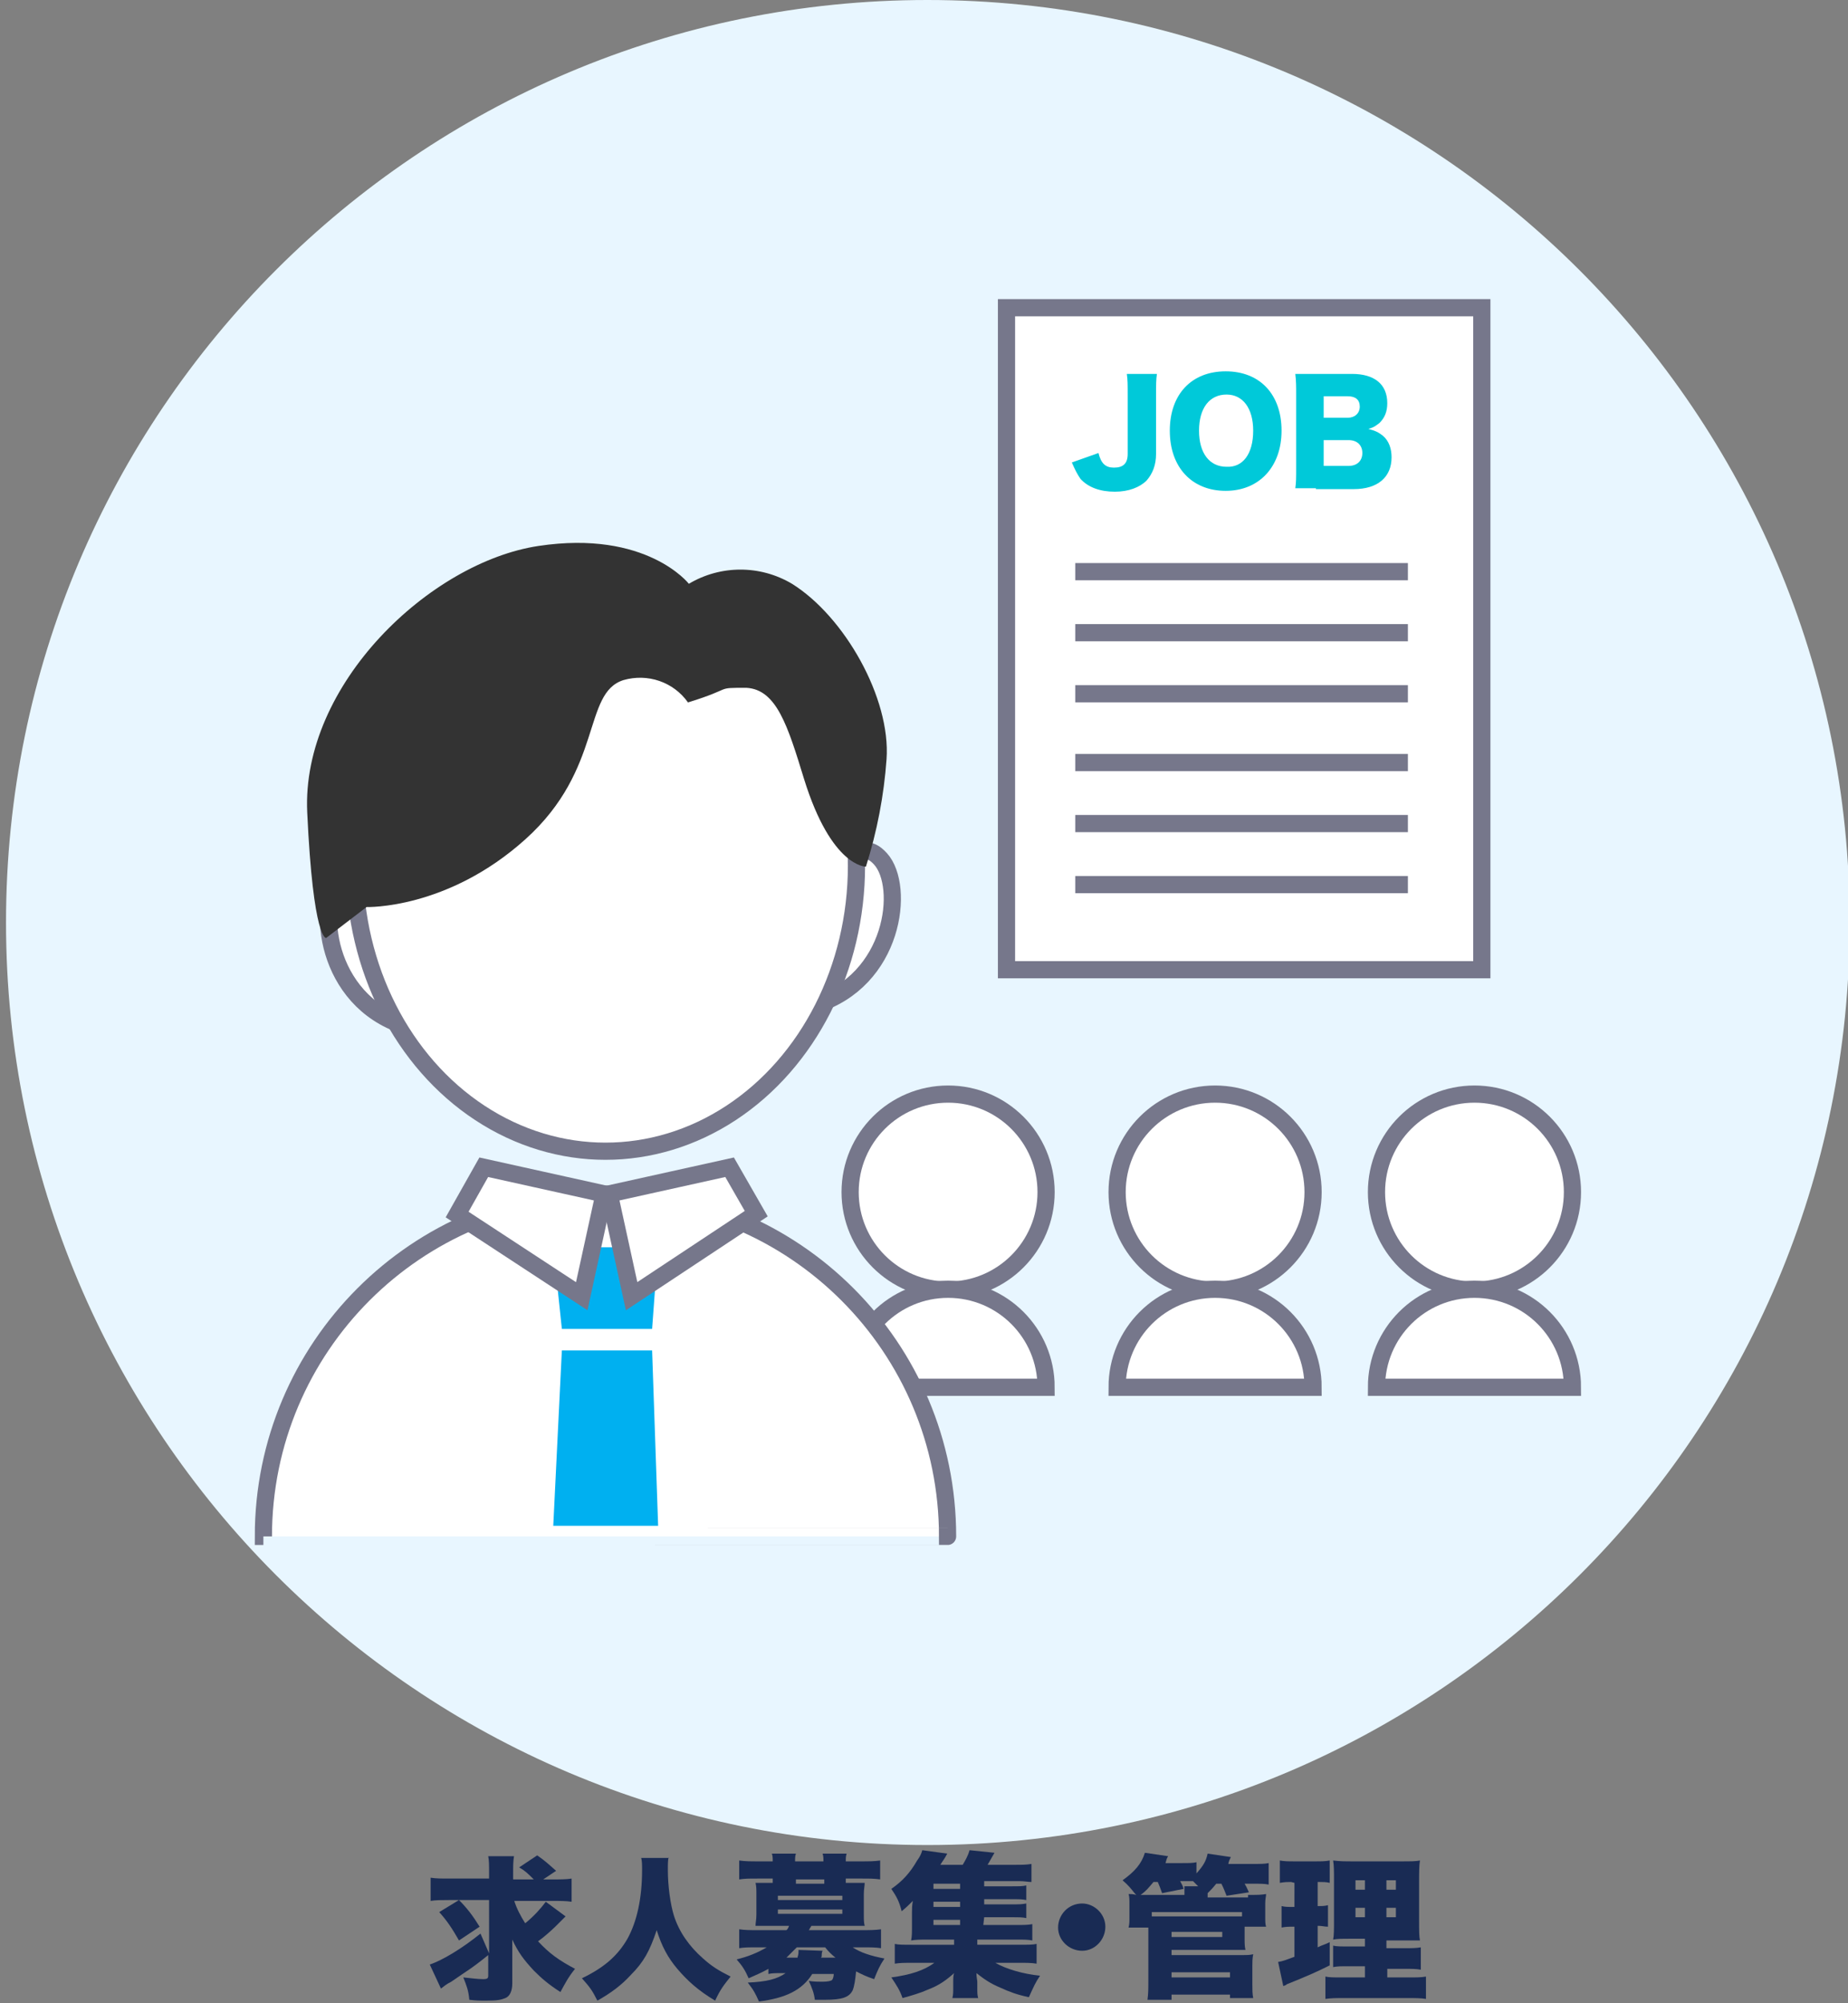 <?xml version="1.0" encoding="utf-8"?>
<!-- Generator: Adobe Illustrator 26.0.0, SVG Export Plug-In . SVG Version: 6.00 Build 0)  -->
<svg version="1.1" id="コンポーネント_10_3" xmlns="http://www.w3.org/2000/svg" xmlns:xlink="http://www.w3.org/1999/xlink"
	 x="0px" y="0px" viewBox="0 0 215 233" style="enable-background:new 0 0 215 233;" xml:space="preserve">
<rect x="0" y="0" width="215" height="233" fill="#808080" stroke="none"/>
<style type="text/css">
	.st0{fill:#E8F6FF;}
	.st1{enable-background:new    ;}
	.st2{fill:#192B54;}
	.st3{fill:#FFFFFF;stroke:#76778B;stroke-width:2;stroke-miterlimit:10;}
	.st4{fill:#FFFFFF;stroke:#76778B;stroke-width:2;}
	.st5{fill:#FFFFFF;stroke:#76778B;stroke-width:2.001;stroke-miterlimit:4.002;}
	.st6{fill:#333333;}
	.st7{fill:none;stroke:#76778B;stroke-width:2;stroke-miterlimit:10;}
	.st8{fill:#00C9D9;}
	.st9{fill:#00B0F0;}
</style>
<path id="パス_158" class="st0" d="M107.9,0c59.2,0,107.3,48,107.3,107.3s-48,107.3-107.3,107.3S0.7,166.5,0.7,107.3l0,0
	C0.7,48,48.7,0,107.9,0z"/>
<g class="st1">
	<path class="st2" d="M59.8,221c0.3,1,0.8,1.9,1.3,2.7c1-0.8,1.8-1.7,2.4-2.5l2.3,1.7c-0.2,0.2-0.2,0.2-1.1,1.1
		c-0.5,0.5-1.4,1.3-2.1,1.8c1.3,1.4,2.4,2.2,4.3,3.2c-0.8,1-1.1,1.6-1.7,2.7c-1.4-0.9-2.2-1.6-3.1-2.5c-1.2-1.3-1.8-2.1-2.5-3.6
		c0,0.8,0,1.4,0,1.8v3.3c0,0.9-0.3,1.5-0.8,1.7s-0.9,0.3-2.2,0.3c-0.8,0-1.2,0-2-0.1c-0.1-1.1-0.3-1.6-0.7-2.6
		c1,0.1,1.7,0.2,2.3,0.2c0.5,0,0.6-0.1,0.6-0.4v-2.4c-2.1,1.7-2.3,1.7-4.3,3.1c-0.6,0.3-0.8,0.5-1.2,0.8l-1.3-2.8
		c1.5-0.5,3.8-1.9,5.9-3.6l1,2.3V221h-4.7c-0.8,0-1.5,0-2.1,0.1v-2.7c0.6,0.1,1.2,0.1,2.3,0.1h4.5v-0.6c0-1,0-1.5-0.1-2h3
		c-0.1,0.6-0.1,1.1-0.1,2.1v0.6h2.4c-0.7-0.7-1-1-1.7-1.4l2.1-1.4c1,0.7,1.4,1.1,2.2,1.8l-1.5,1h1c1,0,1.7,0,2.3-0.1v2.7
		c-0.6-0.1-1.3-0.1-2.3-0.1h-4.4V221z M53.4,221c0.9,0.9,1.6,1.8,2.4,3.1l-2.4,1.6c-0.8-1.4-1.4-2.3-2.3-3.3L53.4,221z"/>
	<path class="st2" d="M77.8,216c-0.1,0.3-0.1,0.8-0.1,1.5c0,1.9,0.3,4,0.7,5.3c0.6,1.9,1.8,3.6,3.4,5c1,0.9,1.8,1.4,3.2,2.1
		c-0.8,1-1.2,1.5-1.8,2.8c-2-1.2-3.2-2.3-4.4-3.7c-1.1-1.3-1.8-2.6-2.4-4.5c-0.8,2.4-1.5,3.7-3,5.2c-1.1,1.2-2.3,2.1-3.9,3
		c-0.6-1.2-0.9-1.6-1.8-2.6c2.7-1.3,4.2-2.7,5.3-4.6c1.1-2,1.7-4.7,1.7-8c0-0.6,0-1-0.1-1.4h3.2V216z"/>
	<path class="st2" d="M89.4,229c-0.7,0.4-1.4,0.7-2.3,1.1c-0.4-0.9-0.7-1.4-1.4-2.2c1.3-0.3,2.5-0.8,3.5-1.4h-1.1
		c-1,0-1.5,0-2.1,0.1v-2.2c0.7,0.1,1.2,0.1,2.2,0.1h3.3c0.1-0.1,0.2-0.2,0.3-0.5h-2.5c-0.6,0-1.1,0-1.4,0c0-0.4,0.1-0.7,0.1-1.3
		v-2.4c0-0.5,0-0.9-0.1-1.3c0.3,0,0.7,0,1.4,0h0.6v-0.5h-1.8c-1,0-1.4,0-2.1,0.1v-2.2c0.7,0.1,1.3,0.1,2.2,0.1h1.7
		c0-0.4,0-0.6-0.1-0.9h2.8c-0.1,0.3-0.1,0.5-0.1,0.9h3.3c0-0.4,0-0.6-0.1-0.9h2.8c-0.1,0.3-0.1,0.5-0.1,0.9h1.8c0.9,0,1.5,0,2.2-0.1
		v2.2c-0.7-0.1-1.2-0.1-2.1-0.1h-1.9v0.5h0.8c0.7,0,1.1,0,1.4,0c0,0.4-0.1,0.7-0.1,1.3v2.4c0,0.6,0,0.9,0.1,1.3c-0.4,0-0.8,0-1.4,0
		h-4.8c-0.1,0.2-0.2,0.3-0.3,0.5h6.1c1,0,1.6,0,2.3-0.1v2.2c-0.6-0.1-1.2-0.1-2.1-0.1h-1.2c0.9,0.6,2.1,1,3.7,1.3
		c-0.6,0.9-0.8,1.4-1.2,2.4c-0.9-0.3-1.3-0.5-2.1-0.9c-0.1,1-0.2,1.7-0.4,2.2c-0.4,0.8-1.2,1.1-3.2,1.1c-0.3,0-0.7,0-1.2,0
		c-0.1-0.8-0.3-1.3-0.7-2.2c0.5,0.1,1.2,0.1,1.6,0.1c0.6,0,1-0.1,1.1-0.2c0.1-0.1,0.2-0.4,0.2-0.7h-2.5c-1.2,1.9-3.1,2.8-6.2,3.2
		c-0.4-0.9-0.6-1.3-1.3-2.2c2.2-0.1,3.4-0.4,4.4-1.1h-0.6c-0.6,0-1,0-1.4,0.1L89.4,229L89.4,229z M90.5,221H98v-0.5h-7.5V221z
		 M90.5,222.6H98v-0.5h-7.5V222.6z M92.8,227.6c0.1-0.3,0.1-0.4,0.1-0.8l2.8,0.1c-0.1,0.2-0.1,0.4-0.1,0.5c0,0.2,0,0.2-0.1,0.3h1.7
		c-0.5-0.4-0.8-0.7-1.2-1.2h-3.3c-0.4,0.4-0.8,0.8-1.2,1.2h1.3V227.6z M95.9,218.6h-3.3v0.5h3.3V218.6z"/>
	<path class="st2" d="M114.4,223.9h3.8c0.9,0,1.4,0,1.9-0.1v1.9c-0.5-0.1-0.9-0.1-1.8-0.1h-4.6v0.6h4.8c1.1,0,1.7,0,2.1-0.1v2.3
		c-0.6-0.1-1.1-0.1-2.1-0.1h-2.7c1.2,0.7,3.2,1.3,5.2,1.5c-0.6,0.9-0.7,1.2-1.3,2.5c-1.4-0.3-2.2-0.6-3.3-1.1
		c-1.2-0.5-1.9-1-2.8-1.7c0,0.5,0.1,0.8,0.1,1v0.7c0,0.6,0,0.8,0.1,1.2h-3c0.1-0.4,0.1-0.7,0.1-1.2v-0.7c0-0.4,0-0.7,0.1-1
		c-0.9,0.8-1.7,1.4-3,1.9c-0.9,0.4-1.9,0.7-3,1c-0.3-0.9-0.7-1.5-1.3-2.4c2.2-0.3,3.8-0.8,5-1.7h-2.5c-1,0-1.5,0-2.1,0.1v-2.3
		c0.4,0.1,1,0.1,2.1,0.1h4.8v-0.6h-3.2c-0.7,0-1.2,0-1.8,0.1c0.1-0.5,0.1-0.9,0.1-1.7v-1.5c0-0.5,0-0.8,0.1-1.4
		c-0.5,0.5-0.7,0.7-1.3,1.2c-0.3-1.2-0.6-1.7-1.2-2.6c1.3-0.9,2.2-1.9,3-3.3c0.3-0.4,0.5-0.8,0.6-1.2l2.9,0.4
		c-0.3,0.6-0.5,0.8-0.8,1.3h2.6c0.3-0.5,0.6-1,0.8-1.7l2.9,0.3c-0.3,0.5-0.5,0.9-0.8,1.4h3.2c0.8,0,1.3,0,1.9-0.1v2.1
		c-0.4,0-0.8-0.1-1.4-0.1h-4.1v0.6h3.1c1.1,0,1.3,0,1.8-0.1v1.7c-0.5-0.1-0.7-0.1-1.8-0.1h-3.1v0.6h3.1c1.1,0,1.2,0,1.8-0.1v1.7
		c-0.5-0.1-0.7-0.1-1.8-0.1h-3.1L114.4,223.9L114.4,223.9z M111.7,219.1h-3.1v0.6h3.1V219.1z M111.7,221.2h-3.1v0.6h3.1V221.2z
		 M108.6,223.3v0.6h3.1v-0.6H108.6z"/>
	<path class="st2" d="M128.6,224.1c0,1.5-1.2,2.8-2.7,2.8s-2.8-1.2-2.8-2.7s1.2-2.8,2.8-2.8C127.3,221.4,128.6,222.6,128.6,224.1z"
		/>
	<path class="st2" d="M145.2,220.4c1.2,0,1.5,0,2.1-0.1c0,0.3-0.1,0.5-0.1,1.1v1.5c0,0.6,0,0.9,0.1,1.2h-2.5v1.3c0,0.6,0,1,0.1,1.4
		c-0.4,0-0.8,0-1.2,0h-7.4v0.6h8.2c0.6,0,0.9,0,1.3-0.1c-0.1,0.5-0.1,0.9-0.1,1.4v2.1c0,0.6,0,1.1,0.1,1.6h-2.7V232h-6.8v0.6h-2.8
		c0.1-0.7,0.1-1.3,0.1-2.2v-6.2h-2.3c0.1-0.4,0.1-0.7,0.1-1.2v-1.5c0-0.6,0-0.9-0.1-1.2c0.3,0,0.5,0,0.9,0.1l-0.2-0.2
		c-0.4-0.5-0.7-0.9-1.4-1.5c1.4-1,2.2-1.9,2.6-3.2l2.7,0.4c-0.2,0.3-0.2,0.5-0.3,0.8h1.9c0.8,0,1.3,0,1.7-0.1v1.3
		c0.8-0.9,1.1-1.4,1.3-2.3l2.7,0.4c-0.2,0.4-0.2,0.4-0.3,0.8h2.8c1,0,1.4,0,1.9-0.1v2.5c-0.5-0.1-0.9-0.1-1.8-0.1h-1
		c0.3,0.5,0.3,0.6,0.5,1l-2.6,0.4c-0.2-0.5-0.3-0.8-0.6-1.4h-0.6c-0.4,0.5-0.6,0.7-1,1.1v0.5h4.7V220.4z M134.2,218.9
		c-0.6,0.7-0.8,1-1.5,1.5c0.1,0,0.3,0,0.6,0h4.5v-0.3c0-0.3,0-0.5,0-0.7h1.6c-0.3-0.3-0.4-0.4-0.6-0.6c-0.2,0-0.3,0-0.5,0h-1
		c0.2,0.4,0.3,0.5,0.4,0.9l-2.5,0.5c-0.2-0.6-0.3-0.8-0.5-1.3L134.2,218.9L134.2,218.9z M144.6,222.4H134v0.5c0.3,0,0.4,0,0.7,0h8.8
		c0.5,0,0.6,0,1,0v-0.5H144.6z M136.3,225.3h5.9v-0.6h-5.9V225.3z M136.3,230h6.8v-0.6h-6.8V230z"/>
	<path class="st2" d="M150.2,218.9c-0.4,0-0.7,0-1.3,0.1v-2.6c0.5,0.1,1,0.1,1.7,0.1h2.4c0.7,0,1.2,0,1.7-0.1v2.6
		c-0.4-0.1-0.8-0.1-1.2-0.1h-0.2v2.8h0.1c0.4,0,0.7,0,1.1-0.1v2.5c-0.4,0-0.7-0.1-1.1-0.1h-0.1v2.5c0.6-0.3,0.8-0.3,1.4-0.6v2.7
		c-1.4,0.7-2.5,1.2-5,2.2c-0.1,0.1-0.1,0.1-0.4,0.2l-0.6-2.8c0.6-0.1,0.8-0.2,1.9-0.6v-3.5h-0.2c-0.5,0-0.8,0-1.3,0.1v-2.5
		c0.4,0.1,0.7,0.1,1.3,0.1h0.2V219L150.2,218.9L150.2,218.9z M158.8,228.7h-1.7c-1.2,0-1.5,0-2,0.1v-2.5c0.4,0.1,0.8,0.1,2,0.1h1.7
		v-0.9h-1.6c-1.2,0-1.6,0-2.1,0.1c0.1-0.5,0.1-1.2,0.1-2.4v-4.3c0-1.3,0-1.9-0.1-2.5c0.8,0.1,1.3,0.1,2.5,0.1h5.2
		c1.4,0,1.9,0,2.4-0.1c-0.1,0.6-0.1,1.5-0.1,2.7v4.1c0,1.4,0,2,0.1,2.5c-0.5,0-0.7,0-1.8,0h-2.1v0.9h1.9c1.1,0,1.5,0,2.1-0.1v2.6
		c-0.6-0.1-1-0.1-2-0.1h-1.9v1h2.4c1.1,0,1.5,0,2.1-0.1v2.6c-0.6-0.1-1.2-0.1-2.3-0.1h-7.1c-1.1,0-1.6,0-2.3,0.1v-2.6
		c0.5,0.1,0.9,0.1,1.9,0.1h2.7L158.8,228.7L158.8,228.7z M157.7,218.7v1.1h1.1v-1.1H157.7z M157.7,221.9v1.1h1.1v-1.1H157.7z
		 M161.3,219.8h1.1v-1.1h-1.1V219.8z M161.3,223h1.1v-1.1h-1.1V223z"/>
</g>
<g id="グループ_119" transform="translate(30.643 35.791)">
	<g id="グループ_116" transform="translate(99.323 91.466)">
		<circle id="楕円形_23" class="st3" cx="11.4" cy="11.4" r="11.4"/>
		<path id="パス_74" class="st3" d="M0,34.1c0-6.3,5.1-11.4,11.4-11.4s11.4,5.1,11.4,11.4l0,0H0z"/>
	</g>
	<g id="グループ_121" transform="translate(68.261 91.466)">
		<circle id="楕円形_23-2" class="st3" cx="11.4" cy="11.4" r="11.4"/>
		<path id="パス_74-2" class="st3" d="M0,34.1c0-6.3,5.1-11.4,11.4-11.4s11.4,5.1,11.4,11.4l0,0H0z"/>
	</g>
	<g id="グループ_117" transform="translate(129.499 91.466)">
		<circle id="楕円形_24" class="st3" cx="11.4" cy="11.4" r="11.4"/>
		<path id="パス_75" class="st3" d="M0,34.1c0-6.3,5.1-11.4,11.4-11.4s11.4,5.1,11.4,11.4l0,0H0z"/>
	</g>
	<g id="グループ_115" transform="translate(0 27.311)">
		<path id="パス_73" class="st3" d="M0,115.6c0-22,17.8-39.8,39.8-39.8s39.8,17.8,39.8,39.8C79.6,115.6,0,115.6,0,115.6z"/>
		<path id="パス_147" class="st4" d="M68,39.5c0,0,1-5.8,3.8-2.7c2.9,3.2,1.6,14.2-7.7,17"/>
		<path id="パス_148" class="st5" d="M12.8,41.7c0,0-0.9-5.8-3.8-2.7s-1.8,14.2,7.4,17.2"/>
		<ellipse id="楕円形_22" class="st3" cx="39.8" cy="37.6" rx="29.2" ry="33.2"/>
		<path id="パス_152" class="st6" d="M49.4,18.6c-1.7-2.4-4.7-3.4-7.5-2.6c-4.8,1.5-2.3,10.3-11.4,18.5S12,42.4,12,42.4L7.3,46
			c0,0-1.5,0.3-2.2-14.6S19.4,2.3,32,0.4s17.5,4.4,17.5,4.4c3.7-2.2,8.3-2.2,12,0c6.1,3.8,11.5,13.3,11,20.4
			c-0.3,4.2-1.1,8.4-2.4,12.5c0,0-4,0.1-7.2-10.2c-1.9-6.2-3.2-10.4-6.7-10.6C52.4,16.9,54.9,16.9,49.4,18.6z"/>
	</g>
	<g id="グループ_123" transform="translate(86.455)">
		<g id="グループ_122" transform="translate(0)">
			<rect id="長方形_77" x="0" y="0" class="st3" width="55.3" height="77"/>
			<line id="線_51" class="st7" x1="8" y1="52.9" x2="46.7" y2="52.9"/>
			<line id="線_52" class="st7" x1="8" y1="30.7" x2="46.7" y2="30.7"/>
			<line id="線_53" class="st7" x1="8" y1="37.8" x2="46.7" y2="37.8"/>
			<line id="線_54" class="st7" x1="8" y1="44.9" x2="46.7" y2="44.9"/>
			<line id="線_55" class="st7" x1="8" y1="60" x2="46.7" y2="60"/>
			<line id="線_56" class="st7" x1="8" y1="67.1" x2="46.7" y2="67.1"/>
		</g>
		<g class="st1">
			<path class="st8" d="M17.5,7.7c-0.1,0.7-0.1,1.2-0.1,2.6V17c0,1.3-0.4,2.3-1.1,3.1c-0.8,0.8-2.1,1.3-3.7,1.3
				c-1.7,0-3.1-0.5-4-1.5C8.2,19.3,8,18.9,7.6,18l3.1-1.1c0.3,1.2,0.8,1.7,1.8,1.7c1.1,0,1.6-0.5,1.6-1.6v-6.7c0-1.4,0-1.9-0.1-2.6
				H17.5z"/>
			<path class="st8" d="M32,14.3c0,4.2-2.6,7-6.5,7c-3.9,0-6.5-2.7-6.5-7c0-4.2,2.5-6.9,6.5-6.9C29.5,7.4,32,10.1,32,14.3z
				 M28.7,14.3c0-2.6-1.2-4.2-3.1-4.2c-2,0-3.2,1.6-3.2,4.2c0,2.6,1.2,4.2,3.2,4.2C27.5,18.6,28.7,17,28.7,14.3z"/>
			<path class="st8" d="M36,21c-1.2,0-1.7,0-2.4,0c0.1-0.7,0.1-1.2,0.1-2.4V10c0-0.8,0-1.5-0.1-2.3c0.8,0,1,0,2.4,0h4.2
				c2.6,0,4.1,1.2,4.1,3.4c0,1-0.3,1.7-0.9,2.3c-0.4,0.3-0.6,0.5-1.3,0.7c0.8,0.2,1.2,0.4,1.7,0.8c0.7,0.6,1,1.5,1,2.5
				c0,2.3-1.6,3.7-4.4,3.7H36z M39.7,12.8c0.8,0,1.4-0.5,1.4-1.3s-0.5-1.2-1.4-1.2h-2.8v2.5H39.7z M36.9,18.4h2.9
				c1,0,1.6-0.6,1.6-1.5c0-0.9-0.6-1.5-1.6-1.5h-2.9V18.4z"/>
		</g>
	</g>
	<g id="グループ_152" transform="translate(33.725 109.278)">
		<path id="パス_125" class="st9" d="M0,0h12.2l-0.7,9.5H1L0,0z"/>
		<path id="パス_126" class="st9" d="M0,32.4h12.2L11.5,12H1L0,32.4z"/>
	</g>
	<g id="グループ_153" transform="translate(22.539 99.974)">
		<path id="パス_127" class="st3" d="M3.1,0l14,3.1L14.5,15L0,5.5L3.1,0z"/>
		<path id="パス_128" class="st3" d="M31.7,0l-14,3.1L20.3,15l14.5-9.6L31.7,0z"/>
	</g>
</g>
</svg>
